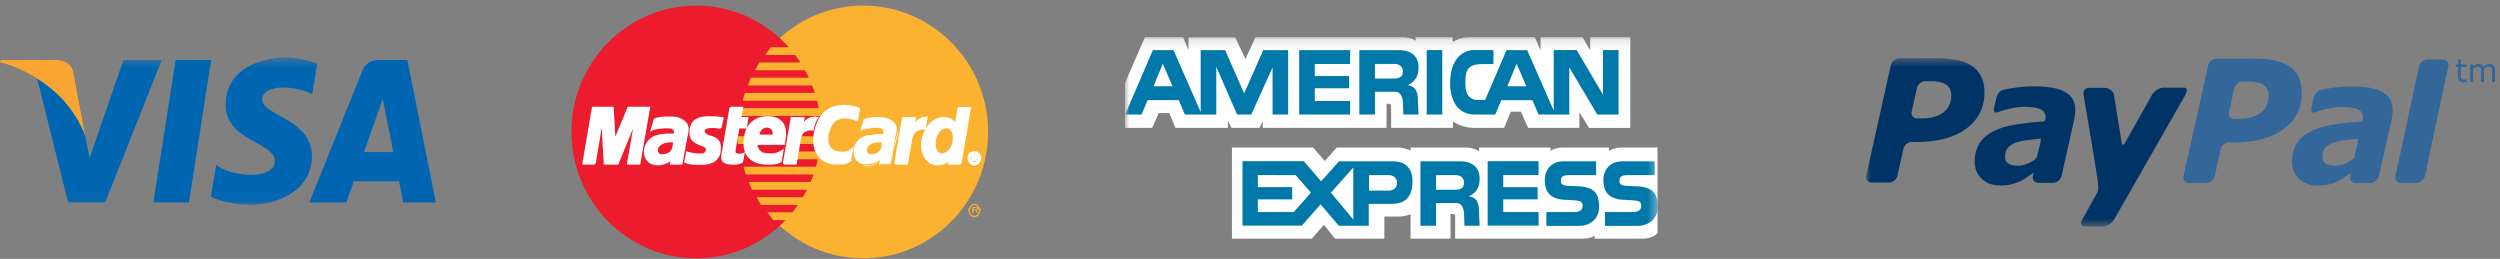 <svg viewBox="0 0 280 29" xmlns="http://www.w3.org/2000/svg" xmlns:xlink="http://www.w3.org/1999/xlink"><rect x="0" y="0" width="280" height="29" fill="#808080" stroke="none"/><title>payment icons</title><defs><path id="a" d="M0 .434h48.817v16.513H0z"/><path id="c" d="M0 .434h48.817v16.513H0"/><path id="e" d="M0 .52h70.442v18.856H0"/><path id="g" d="M0 .52h70.442v18.856H0"/><path id="i" d="M0 .16h59.66v22.568H0z"/><path id="k" d="M0 .16h59.66v22.568H0"/><path id="m" d="M0 .16h59.66v22.568H0z"/></defs><g fill="none" fill-rule="evenodd"><path fill="#0066B2" d="M19.669 6.719l-2.49 15.953h3.983l2.49-15.953z"/><g transform="translate(0 6)"><mask id="b" fill="#fff"><use xlink:href="#a"/></mask><path d="M13.828.719L10.03 11.69 9.58 9.33 8.24 2.156S8.078.719 6.35.719H.073L0 .989s1.92.416 4.167 1.824l3.46 13.86h4.15L18.115.718h-4.287z" fill="#0066B2" mask="url(#b)"/></g><path d="M40.776 17.03l2.093-5.972 1.178 5.971h-3.27zm4.383 5.642h3.658L45.627 6.72h-3.2c-1.48 0-1.84 1.188-1.84 1.188l-5.941 14.765h4.152l.83-2.37h5.064l.467 2.37z" fill="#0066B2"/><g transform="translate(0 6)"><mask id="d" fill="#fff"><use xlink:href="#c"/></mask><path d="M34.957 4.555l.569-3.426S33.77.433 31.944.433c-1.978 0-6.672.902-6.672 5.282 0 4.122 5.51 4.173 5.51 6.337 0 2.164-4.941 1.778-6.573.412l-.592 3.582s1.778.901 4.496.901c2.718 0 6.82-1.468 6.82-5.462 0-4.147-5.56-4.535-5.56-6.337 0-1.805 3.88-1.573 5.584-.593" fill="#0066B2" mask="url(#d)"/></g><path d="M9.58 15.33L8.24 8.154S8.08 6.718 6.351 6.718H.073L0 6.988s3.018.653 5.912 3.095C8.68 12.42 9.581 15.33 9.581 15.33" fill="#F9A533"/><g><path fill="#FBB231" d="M96.674.625l-.717.02-.71.053-.697.09-.688.124-.674.157-.664.192-.645.224-.637.252-.617.288-.598.31-.584.339-.565.368-.546.395-.529.42-.504.445-.485.468-.461.492-.439.515-.414.53-.386.553-.363.577-.334.588-.311.612-.278.624-.25.64-.216.659-.19.668-.155.682-.122.693-.09.706-.052.716-.019.726.019.73.053.721.09.707.121.701.156.683.189.672.216.66.25.645.278.63.31.61.335.593.363.577.386.554.414.534.439.516.46.492.486.473.504.443.53.421.545.396.565.367.584.344.598.31.617.287.637.253.645.224.664.191.674.157.688.125.696.09.711.053.717.018.72-.018.712-.053.698-.09.692-.125.673-.157.665-.19.65-.225.636-.253.62-.287.605-.31.583-.344.57-.367.547-.396.527-.42.51-.444.485-.473.465-.492.44-.516.414-.534.39-.554.364-.577.338-.593.306-.61.283-.63.25-.646.22-.659.19-.672.155-.683.123-.701.089-.707.052-.72.018-.731-.018-.726-.052-.716-.09-.706-.122-.693-.155-.682-.19-.668-.22-.66-.25-.639-.283-.624-.306-.612-.338-.588-.363-.577-.39-.554-.416-.53-.439-.514-.465-.492-.485-.468-.51-.444-.527-.42-.547-.396-.57-.368-.583-.34-.604-.309-.621-.288-.636-.252-.65-.224-.665-.192-.673-.157-.692-.124-.698-.09-.712-.053z"/><path fill="#EC1C2E" d="M77.991.625l-.72.02-.712.053-.698.09-.692.124-.674.157-.664.192-.65.224-.635.252-.622.288-.604.31-.583.339-.57.368-.548.395-.527.42-.509.445-.484.468-.467.492-.438.515-.414.53-.392.553-.362.577-.34.588-.305.612-.284.624-.25.64-.22.659-.189.668-.155.682-.123.693-.09.706-.05.716-.02.726.02.73.05.721.09.707.123.701.155.683.189.672.22.66.25.645.284.63.305.61.34.593.362.577.392.554.414.534.438.516.467.492.484.473.509.443.527.421.547.396.57.367.584.344.604.31.622.287.635.253.65.224.664.191.674.157.692.125.698.09.711.053.721.018.716-.018.71-.053.7-.09.687-.125.673-.157.663-.19.646-.225.637-.253.616-.287.599-.31.584-.344.564-.367.548-.396.527-.42.504-.444.486-.473.461-.492.439-.516.414-.534.385-.554.365-.577.333-.593.311-.61.278-.63.25-.646.216-.659.189-.672.156-.683.122-.701.09-.707.051-.72.019-.731-.019-.726-.051-.716-.09-.706-.122-.693-.156-.682-.189-.668-.216-.66-.25-.639-.278-.624-.31-.612-.334-.588-.365-.577-.385-.554-.414-.53-.439-.514-.461-.492-.486-.468-.504-.444-.527-.42-.548-.396-.564-.368-.584-.34-.599-.309-.616-.288-.637-.252-.646-.224-.663-.192-.673-.157-.688-.124-.698-.09-.711-.053z"/><path fill="#FBB231" d="M85.698 6.16h7.42v-.876h-6.78zM84.586 7.869h8.531v-.876h-8.083zM83.757 9.573h9.36v-.876h-9.03zM83.187 11.283h9.93v-.876h-9.695zM83.517 19.542h9.624v-.876h-9.86zM84.228 21.25h8.913v-.876h-9.266zM85.226 22.955h7.914v-.876h-8.389zM86.602 24.658h6.539v-.876h-7.203zM82.853 12.987h10.264v-.876H83zM89.108 17.837h3.915v-.876H89.25zM89.42 16.128h3.603v-.876H89.56zM82.593 15.252h1.019v.876h-.97z"/><path fill="#FFF" d="M80.694 14.32l-.065-.004-.066-.01-.062-.008-.06-.01-.058-.01-.06-.01-.06-.008-.068-.01-.065-.01-.075-.005-.085-.005-.09-.004h-.1l-.107.004-.123.01-.136.01-.094.014-.09.015-.08.028-.07.028-.067.034-.06.038-.048.048-.043.043-.028.052-.023.053-.01.057v.058l.014.062.02.061.036.063.048.062.094.09.114.072.131.062.142.052.15.049.155.052.156.058.15.061.142.081.132.1.118.12.098.148.076.181.048.215.018.258-.018.3-.033.225-.057.196-.076.181-.094.157-.108.14-.123.119-.132.105-.145.09-.152.072-.155.062-.16.047-.165.039-.16.03-.155.013-.156.01-.145.003h-.204l-.188-.003h-.165l-.155-.005-.142-.005-.126-.01-.113-.01-.109-.014-.1-.01-.088-.018-.09-.015-.08-.023-.08-.02-.075-.029-.076-.028-.08-.028.212-1.055.043.01.05.014.067.018.08.02.085.019.094.019.104.023.112.02.119.019.123.019.126.014.132.014.136.005.138.005h.135l.138-.005.136-.028.109-.039.084-.052.066-.067.048-.066.037-.078.024-.075.019-.072.01-.139-.043-.119-.08-.096-.118-.08-.142-.072-.165-.072-.183-.067-.184-.076-.188-.086-.179-.1-.165-.124-.15-.148-.119-.182-.085-.215-.042-.257.004-.305.024-.187.034-.177.047-.162.056-.152.075-.143.085-.125.099-.12.118-.104.138-.09.15-.077.169-.072.188-.052.213-.043.23-.034.254-.019.279-.005h.174l.16.005.146.005.132.005.118.01.108.009.094.01.084.01.081.008.066.015.06.01.058.009.047.009.042.005.042.01.038.005z"/><path stroke="#FFF" stroke-width=".216" d="M80.694 14.32l-.065-.004-.066-.01-.062-.008-.06-.01-.058-.01-.06-.01-.06-.008-.068-.01-.065-.01-.075-.005-.085-.005-.09-.004h-.1l-.107.004-.123.01-.136.01-.094.014-.09.015-.08.028-.07.028-.067.034-.06.038-.048.048-.043.043-.028.052-.023.053-.01.057v.058l.014.062.02.061.036.063.048.062.094.09.114.072.131.062.142.052.15.049.155.052.156.058.15.061.142.081.132.1.118.12.098.148.076.181.048.215.018.258-.018.3-.033.225-.057.196-.076.181-.094.157-.108.14-.123.119-.132.105-.145.09-.152.072-.155.062-.16.047-.165.039-.16.03-.155.013-.156.01-.145.003h-.204l-.188-.003h-.165l-.155-.005-.142-.005-.126-.01-.113-.01-.109-.014-.1-.01-.088-.018-.09-.015-.08-.023-.08-.02-.075-.029-.076-.028-.08-.028.212-1.055.043.01.05.014.067.018.08.02.085.019.094.019.104.023.112.02.119.019.123.019.126.014.132.014.136.005.138.005h.135l.138-.005.136-.028.109-.039.084-.052.066-.067.048-.066.037-.078.024-.075.019-.072.01-.139-.043-.119-.08-.096-.118-.08-.142-.072-.165-.072-.183-.067-.184-.076-.188-.086-.179-.1-.165-.124-.15-.148-.119-.182-.085-.215-.042-.257.004-.305.024-.187.034-.177.047-.162.056-.152.075-.143.085-.125.099-.12.118-.104.138-.09.15-.077.169-.072.188-.052.213-.043.23-.034.254-.019.279-.005h.174l.16.005.146.005.132.005.118.01.108.009.094.01.084.01.081.008.066.015.06.01.058.009.047.009.042.005.042.01.038.005-.24 1.078"/><path fill="#FFF" d="M81.811 12.064h1.306l-.194 1.155h.787l-.17 1.079-.83-.024-.45 2.663-.006.096.023.081.048.062.062.052.084.034.094.028.103.02.114.01.103-.005.094-.01.086-.015.075-.018.061-.02.043-.014.028-.01.009-.004-.164.888-.033.024-.033.018-.034.02-.032.018-.034.015-.038.014-.042.015-.042.014-.047.014-.048.01-.056.01-.056.01-.061.009-.071.01-.076.009-.08.01h-.358l-.189-.015-.164-.02-.15-.027-.128-.034-.109-.044-.089-.046-.08-.058-.061-.062-.047-.067-.034-.081-.023-.082-.014-.09-.004-.1V17.5l.013-.109.015-.12z"/><path stroke="#FFF" stroke-width=".216" d="M81.811 12.064h1.306l-.194 1.155h.787l-.17 1.079-.83-.024-.45 2.663-.006.096.023.081.048.062.062.052.084.034.094.028.103.02.114.01.103-.005.094-.01.086-.015.075-.018.061-.02.043-.014.028-.01.009-.004-.164.888-.033.024-.033.018-.034.02-.032.018-.034.015-.038.014-.042.015-.042.014-.047.014-.048.01-.056.01-.056.01-.061.009-.071.01-.076.009-.08.01h-.358l-.189-.015-.164-.02-.15-.027-.128-.034-.109-.044-.089-.046-.08-.058-.061-.062-.047-.067-.034-.081-.023-.082-.014-.09-.004-.1V17.5l.013-.109.015-.12.9-5.207"/><path stroke="#FFF" stroke-width=".216" d="M84.751 16.097l-.014.08-.004.087.008.09.02.092.032.09.039.087.05.09.057.081.066.082.07.072.077.07.084.058.085.053.094.042.094.034.095.02.122.017.118.015.122.014.123.01.122.005h.128l.122-.005.127-.01.127-.019.128-.024.132-.028.126-.043.133-.052.136-.058.132-.076.136-.081-.188 1.174-.076.038-.075.039-.075.028-.07.03-.071.023-.076.024-.075.018-.08.015-.085.014-.094.01-.098.01-.11.008-.122.006h-.127l-.146.004h-.156l-.23-.004-.235-.024-.237-.034-.235-.058-.23-.07-.222-.092-.213-.119-.197-.139-.184-.161-.16-.196-.136-.22-.114-.253-.08-.281-.05-.32-.016-.354.025-.391.018-.153.028-.177.038-.185.051-.201.072-.205.084-.206.108-.21.132-.2.15-.191.184-.181.208-.163.235-.142.273-.12.307-.086.338-.057.383-.02.183.005.194.02.193.032.193.048.189.073.183.085.17.114.155.134.141.163.118.19.094.22.066.254.038.285.005.324-.033.364-.071.4-.024.292H84.37l.216-.94h2.064l.009-.12-.006-.114-.009-.106-.018-.094-.033-.091-.033-.082-.048-.072-.046-.066-.056-.057-.062-.048-.07-.043-.071-.038-.076-.028-.075-.02-.08-.014-.085-.01-.09.005-.084.014-.08.02-.08.028-.08.038-.07.043-.072.053-.06.057-.063.066-.056.072-.052.077-.042.081-.043.086-.033.096-.028.095-.019.1-.188.988"/><path fill="#FFF" d="M95.986 13.505l-.061-.033-.061-.03-.067-.032-.07-.034-.072-.029-.078-.028-.081-.029-.084-.028-.09-.024-.09-.019-.099-.02-.098-.014-.109-.01-.108-.009h-.349l-.122.01-.128.014-.131.024-.132.038-.131.053-.133.067-.132.085-.127.105-.123.124-.118.153-.112.177-.104.21-.099.238-.09.269-.074.305-.03.17-.018.168-.01.167.006.163.013.162.033.153.043.143.051.143.071.13.084.123.1.11.113.1.127.086.146.072.16.062.18.043.06.013.072.015.085.01.094.01.103.01h.226l.118-.01.122-.015.123-.024.118-.033.117-.038.118-.053.108-.062.1-.076.093-.086-.21 1.275-.03.023-.027.03-.039.033-.041.027-.052.039-.067.033-.075.034-.085.028-.108.034-.123.024-.14.02-.166.018-.183.01-.213.005-.24-.005-.264-.015-.217-.024-.216-.047-.216-.071-.217-.097-.208-.114-.198-.144-.188-.166-.174-.19-.156-.216-.131-.238-.113-.267-.085-.292-.056-.32-.02-.339.01-.372.05-.397.04-.195.04-.19.049-.187.047-.177.05-.167.062-.167.062-.158.066-.147.071-.148.07-.14.08-.132.085-.124.085-.12.094-.114.094-.105.1-.1.107-.096.109-.091.113-.081.118-.077.127-.072.127-.06.132-.058.137-.053.146-.048.145-.038.151-.034.161-.027.16-.025.17-.019.169-.01.18-.005.15.006.146.01.141.014.141.019.133.018.127.03.122.023.113.029.109.028.094.029.09.029.074.028.067.024.056.02.042.018.029.01z"/><path stroke="#FFF" stroke-width=".216" d="M95.986 13.505l-.061-.033-.061-.03-.067-.032-.07-.034-.072-.029-.078-.028-.081-.029-.084-.028-.09-.024-.09-.019-.099-.02-.098-.014-.109-.01-.108-.009h-.349l-.122.01-.128.014-.131.024-.132.038-.131.053-.133.067-.132.085-.127.105-.123.124-.118.153-.112.177-.104.21-.099.238-.09.269-.074.305-.03.17-.018.168-.01.167.006.163.013.162.033.153.043.143.051.143.071.13.084.123.1.11.113.1.127.086.146.072.16.062.18.043.06.013.072.015.085.01.094.01.103.01h.226l.118-.01.122-.015.123-.024.118-.033.117-.038.118-.053.108-.062.1-.076.093-.086-.21 1.275-.03.023-.027.03-.039.033-.041.027-.052.039-.067.033-.075.034-.085.028-.108.034-.123.024-.14.02-.166.018-.183.01-.213.005-.24-.005-.264-.015-.217-.024-.216-.047-.216-.071-.217-.097-.208-.114-.198-.144-.188-.166-.174-.19-.156-.216-.131-.238-.113-.267-.085-.292-.056-.32-.02-.339.01-.372.05-.397.04-.195.04-.19.049-.187.047-.177.05-.167.062-.167.062-.158.066-.147.071-.148.07-.14.08-.132.085-.124.085-.12.094-.114.094-.105.1-.1.107-.096.109-.091.113-.081.118-.077.127-.072.127-.06.132-.058.137-.053.146-.048.145-.038.151-.034.161-.027.16-.025.17-.019.169-.01.18-.005.15.006.146.01.141.014.141.019.133.018.127.03.122.023.113.029.109.028.094.029.09.029.074.028.067.024.056.02.042.018.029.01-.236 1.322"/><path fill="#FFF" d="M107.584 18.331h-1.305l.095-.53v-.047l-.076.095-.08.086-.08.076-.085.068-.085.062-.085.051-.084.043-.09.044-.089.033-.09.024-.09.024-.094.013-.093.015-.09.01-.094.005h-.094l-.245-.02-.226-.052-.208-.081-.188-.11-.17-.138-.151-.162-.132-.177-.113-.2-.093-.216-.076-.223-.052-.234-.038-.244-.014-.244.005-.247.023-.244.042-.243.071-.283.085-.267.1-.243.117-.23.122-.214.142-.191.145-.171.156-.158.165-.14.174-.118.18-.105.179-.081.188-.068.188-.042.188-.029.193-.01.138.005.131.015.123.024.113.034.108.038.095.042.094.053.085.053.075.056.07.063.061.062.057.062.047.062.043.062.038.057.028.058.33-1.876h1.28z"/><path stroke="#FFF" stroke-width=".216" d="M107.584 18.331h-1.305l.095-.53v-.047l-.076.095-.08.086-.08.076-.085.068-.085.062-.085.051-.084.043-.09.044-.089.033-.09.024-.09.024-.094.013-.093.015-.09.01-.094.005h-.094l-.245-.02-.226-.052-.208-.081-.188-.11-.17-.138-.151-.162-.132-.177-.113-.2-.093-.216-.076-.223-.052-.234-.038-.244-.014-.244.005-.247.023-.244.042-.243.071-.283.085-.267.1-.243.117-.23.122-.214.142-.191.145-.171.156-.158.165-.14.174-.118.18-.105.179-.081.188-.068.188-.042.188-.029.193-.01.138.005.131.015.123.024.113.034.108.038.095.042.094.053.085.053.075.056.07.063.061.062.057.062.047.062.043.062.038.057.028.058.33-1.876h1.28l-1.064 6.243"/><path fill="#FBB231" d="M105.45 17.176l.131-.01.123-.028.114-.034.108-.052.1-.057.093-.072.09-.08.08-.088.07-.095.066-.105.061-.11.052-.113.047-.12.038-.124.033-.13.024-.128.023-.134.014-.138v-.13l-.004-.133-.015-.124-.018-.12-.033-.114-.038-.11-.047-.095-.057-.09-.06-.078-.072-.066-.08-.057-.084-.039-.09-.023-.098-.01-.129.01-.117.019-.109.038-.108.047-.094.063-.094.076-.08.081-.08.091-.071.104-.066.111-.062.114-.051.124-.047.129-.037.13-.038.137-.028.139-.025.21.01.23.033.233.062.224.094.197.122.157.155.105z"/><path fill="#FFF" d="M76.522 17.271l-.19 1.06h-1.187l.034-.196.024-.176.017-.134.02-.071-.066.076-.075.077-.09.071-.099.067-.113.067-.118.057-.123.057-.127.048-.137.043-.135.034-.137.028-.141.02-.137.009-.136.004-.133-.014-.127-.019-.165-.043-.15-.048-.132-.062-.118-.072-.103-.075-.094-.087-.076-.091-.067-.094-.055-.101-.048-.106-.037-.104-.029-.105-.019-.11-.014-.11-.01-.105v-.105l.014-.186.029-.176.048-.168.06-.162.076-.153.085-.138.098-.134.114-.12.118-.11.131-.1.138-.09.14-.077.15-.065.157-.054.16-.043.165-.029h.009l.023-.005.034-.004.05-.004.058-.01.066-.005.07-.01.08-.009.08-.01.081-.009.085-.005.075-.01.075-.004.07-.006.067-.003h.161l.113.003.103.006h.103l.085.004.066.005.047.005h.014l.01-.034.028-.085.023-.1.01-.091-.02-.105-.041-.096-.057-.085-.076-.073-.089-.06-.099-.044-.113-.029-.122-.01-.132-.004-.142-.005h-.146l-.15.005-.156.01-.15.013-.151.015-.146.02-.142.018-.137.024-.122.023-.112.024-.104.03-.086.028-.065.033-.052.029.335-1.15.103-.043.103-.039.114-.032.113-.025.114-.024.122-.019.122-.019.127-.01.132-.009.137-.005.14-.005H75.104l.165.005.165.005.132.01.142.023.145.034.151.043.146.058.141.067.142.08.133.09.116.106.105.115.094.128.07.144.047.153.028.162v.181l-.028.19z"/><path stroke="#FFF" stroke-width=".216" d="M76.522 17.271l-.19 1.06h-1.187l.034-.196.024-.176.017-.134.02-.071-.066.076-.075.077-.09.071-.099.067-.113.067-.118.057-.123.057-.127.048-.137.043-.135.034-.137.028-.141.02-.137.009-.136.004-.133-.014-.127-.019-.165-.043-.15-.048-.132-.062-.118-.072-.103-.075-.094-.087-.076-.091-.067-.094-.055-.101-.048-.106-.037-.104-.029-.105-.019-.11-.014-.11-.01-.105v-.105l.014-.186.029-.176.048-.168.06-.162.076-.153.085-.138.098-.134.114-.12.118-.11.131-.1.138-.09.14-.077.15-.065.157-.054.16-.043.165-.029h.009l.023-.005.034-.004.05-.004.058-.01.066-.005.07-.01.08-.009.08-.01.081-.009.085-.005.075-.01.075-.004.07-.006.067-.003h.161l.113.003.103.006h.103l.085.004.066.005.047.005h.014l.01-.034.028-.085.023-.1.01-.091-.02-.105-.041-.096-.057-.085-.076-.073-.089-.06-.099-.044-.113-.029-.122-.01-.132-.004-.142-.005h-.146l-.15.005-.156.01-.15.013-.151.015-.146.02-.142.018-.137.024-.122.023-.112.024-.104.03-.086.028-.065.033-.052.029.335-1.15.103-.043.103-.039.114-.032.113-.025.114-.024.122-.019.122-.019.127-.01.132-.009.137-.005.14-.005H75.104l.165.005.165.005.132.01.142.023.145.034.151.043.146.058.141.067.142.08.133.09.116.106.105.115.094.128.07.144.047.153.028.162v.181l-.028.19-.475 2.521"/><path fill="#EC1C2E" d="M75.386 16.025l-.005-.024-.019-.023-.028-.015-.047-.009-.052-.01-.06-.005H75.032l-.075.006-.08.01-.076.008-.076.01-.07.01-.066.014-.057.014-.052.014-.032.01-.038.015-.052.019-.052.023-.061.029-.061.034-.066.033-.062.038-.065.048-.062.047-.057.058-.05.058-.049.06-.032.068-.028.076-.015.077-.004.162.023.129.048.095.06.072.071.048.08.028.077.015.075.004.14-.004.128-.015.123-.02.108-.028.093-.033.09-.043.08-.042.071-.053.062-.048.055-.057.048-.052.037-.058.033-.058.03-.056.022-.053.014-.053.038-.138.033-.158.028-.152z"/><path fill="#FFF" d="M66.61 18.331h-1.281l1.07-6.267h2.227l.212 3.718 1.54-3.718h2.328l-1.094 6.267h-1.28l.81-4.683h-.051l-1.919 4.683h-1.445l-.01-.196-.033-.52-.042-.74-.048-.85-.047-.853-.042-.75-.033-.544-.01-.23h-.07z"/><path stroke="#FFF" stroke-width=".216" d="M66.61 18.331h-1.281l1.07-6.267h2.227l.212 3.718 1.54-3.718h2.328l-1.094 6.267h-1.28l.81-4.683h-.051l-1.919 4.683h-1.445l-.01-.196-.033-.52-.042-.74-.048-.85-.047-.853-.042-.75-.033-.544-.01-.23h-.07l-.783 4.683"/><path fill="#FFF" d="M99.902 17.271l-.194 1.06h-1.183l.01-.196.005-.171v-.13l.008-.056-.06.071-.071.072-.085.067-.094.067-.098.062-.114.057-.118.057-.118.048-.127.038-.132.038-.131.024-.132.02-.137.009-.132.004-.127-.014-.128-.019-.17-.043-.15-.048-.132-.062-.123-.072-.103-.075-.09-.087-.075-.091-.065-.094-.057-.101-.043-.106-.037-.104-.023-.105-.02-.11-.013-.11-.01-.105v-.105l.01-.186.028-.176.042-.168.061-.162.07-.153.09-.138.099-.134.109-.12.122-.11.127-.1.137-.09.146-.077.146-.065.155-.054.156-.043.16-.029h.01l.022-.005.034-.004.047-.004.061-.01.066-.005.07-.01.076-.009.08-.01.086-.009.08-.005.08-.01.075-.004.065-.006.066-.003h.165l.114.003.108.006h.104l.09.004.075.005.041.005h.02l.01-.034.014-.085.013-.1.01-.091-.019-.105-.037-.096-.062-.085-.07-.073-.085-.06-.099-.044-.104-.029-.113-.01-.132-.004-.141-.005h-.147l-.15.005-.155.01-.151.013-.151.015-.146.02-.142.018-.136.024-.122.023-.113.024-.105.03-.083.028-.067.033-.052.029.33-1.15.103-.043.11-.039.107-.032.113-.025.118-.024.118-.019.122-.019.128-.01.131-.009.137-.005.136-.005H98.488l.16.005.16.005.132.01.141.023.146.034.151.043.146.058.146.067.141.08.132.09.118.106.108.115.094.128.071.144.052.153.033.162v.181l-.023.19z"/><path d="M99.68 18.327l.039-.03v.067l.038-.028.267-1.06-.078-.01-.266 1.061zm.039.037l.032-.005.006-.023-.038.028z" fill="#FFF"/><path d="M98.526 18.297l.028.047h-.057l.029.046h1.182v-.093h-1.182zm-.033.093h.033l-.029-.046-.004.046z" fill="#FFF"/><path d="M98.54 17.762l.06.048-.058-.051-.001.003zm0 0l-.003-.003.004.003zm-.024.102l-.008.179v.236l-.01.27h.078l.012-.27.013-.236-.006-.18v-.053l-.054-.048-.025.102z" fill="#FFF"/><path fill="#FFF" d="M96.74 18.592l.132.024.127.018.131-.005.138-.013.136-.024.132-.031.132-.048.131-.05.119-.061.122-.073.114-.073.098-.086.1-.087.083-.085.076-.098.062-.093-.048-.049-.061.092-.066.087-.085.085-.09.086-.098.073-.113.075-.113.073-.118.06-.123.05-.131.05-.133.03-.126.024-.138.013-.13.005-.128-.018-.122-.024zM95.6 16.96l.004.106.01.105.015.115.018.11.024.104.038.11.042.11.061.1.065.1.077.091.094.09.108.077.122.077.138.062.154.048.17.043.01-.057-.17-.044-.146-.047-.128-.062-.123-.067-.098-.076-.085-.082-.075-.09-.066-.091-.052-.1-.042-.1-.038-.1-.023-.106-.019-.11-.014-.105-.01-.105.005-.105z"/><path fill="#FFF" d="M97.29 15.128l-.164.028-.16.044-.155.052-.151.067-.147.076-.14.096-.128.1-.122.115-.113.119-.1.134-.094.143-.07.158-.06.162-.043.171-.029.181-.014.187h.066l.005-.187.028-.17.042-.163.062-.162.07-.149.084-.133.1-.134.103-.119.122-.105.128-.1.131-.086.148-.077.14-.066.156-.052.15-.044.156-.029z"/><path fill="#FFF" d="M98.21 15.028l-.066.014-.066.007-.076.006-.08.012-.08.008-.084.013-.082.013-.073.013-.072.014-.066.006-.061.013-.047.007-.038.006-.018.006h-.01v.08h.01l.028-.007.028-.006.047-.006.061-.014.066-.007.072-.013.073-.013.082-.014.085-.012.08-.007.08-.013.075-.006.066-.008h.118v-.092z"/><path d="M98.261 15.028v.092H98.543l.135.014h.242l.093.007.053.006h.024l.035-.033-.07-.013.035-.034h-.024l-.053-.006-.093-.006-.112-.013h-.264l-.141-.014h-.142zm.829.12l.03.006.005-.04-.035.033z" fill="#FFF"/><path fill="#FFF" d="M99.04 14.775h-.084l-.006.124-.02.132-.02.12-.012.045.078.014.013-.047.018-.12.02-.144.019-.124z"/><path fill="#FFF" d="M98.384 14.246V14.332l.15.006.136.04.13.06.11.078.091.093.078.112.053.119.026.138h.078l-.027-.15-.051-.147-.092-.125-.103-.106-.124-.09-.144-.062-.149-.038-.162-.019zM97.964 14.23l-.15.015-.155.012-.151.02-.15.02-.147.026-.146.026-.137.034-.122.033-.113.033-.105.038-.088.04-.071.046-.056.047.047.039-.057-.012.047.039.047-.034.061-.046.081-.04.103-.038.114-.032.121-.034.137-.033.137-.026.146-.027.15-.021.152-.018.154-.014h.438l.133.007v-.08l-.132-.005-.14-.014zM96.844 13.357l-.026.024-.455 1.15.078.01.455-1.15-.026.024-.026-.058zm-.02.005l-.006.02.026-.025-.02.005z"/><path fill="#FFF" d="M98.337 13.123h-.292l-.137.014-.137.006-.131.015-.128.01-.127.027-.117.027-.118.033-.114.034-.112.045-.108.053-.104.06.019.08.103-.06.108-.053.104-.047.114-.033.118-.033.116-.026.118-.027.128-.012.13-.014.138-.006H98.487l.16.006h.16v-.079l-.16-.013-.16-.007zM100.424 14.756l.023-.196v-.181l-.032-.168-.053-.157-.075-.148-.095-.133-.113-.12-.117-.105-.136-.09-.142-.086-.15-.068-.147-.057-.155-.043-.147-.033-.145-.023-.132-.01v.057l.132.01.137.023.145.034.146.042.147.058.14.067.142.076.127.09.118.106.104.11.094.123.065.14.052.147.034.158v.181l-.024.186zM99.872 17.267l.079.008.682-2.519-.078-.01z"/><path fill="#FBB231" d="M98.76 16.025l-.009-.028-.018-.024-.033-.014-.047-.014-.052-.006-.062-.005h-.07l-.07.005-.077.01-.075.01-.075.01-.072.01-.069.014-.062.008-.061.015-.047.01-.033.004-.038.015-.047.014-.052.02-.061.027-.056.03-.066.033-.061.042-.062.044-.062.052-.05.052-.053.062-.043.067-.032.072-.028.077-.014.08-.005.163.022.129.04.095.055.072.071.048.08.028.08.015.08.004.142-.004.131-.015.123-.024.11-.033.102-.038.09-.043.084-.049.076-.056.066-.053.056-.062.052-.057.043-.063.032-.056.025-.058.018-.057.014-.053.02-.133.023-.138.018-.134z"/><path fill="#FFF" d="M108.464 17.909l.011-.15.036-.176.067-.155.08-.136.1-.11.113-.078.122-.052.132-.02.132.02.122.052.113.078.1.11.08.136.065.155.037.175.01.15h-.141l-.005-.117-.029-.143-.046-.129-.062-.111-.075-.09-.09-.065-.103-.045-.108-.014-.108.014-.104.045-.09.065-.076.09-.06.111-.047.13-.029.142-.01.118z"/><path fill="#FFF" d="M108.889 17.391v.396h.163v-.257h.266l.032.005.033.008.02.012.019.013.012.027.007.033v.047l-.012.032-.013.02-.027.02-.032.013-.039.013-.047.006-.025.008h.274l.012-.014.02-.04.013-.046.006-.059-.006-.046-.013-.047-.026-.039-.033-.04-.045-.026-.052-.02-.072-.013-.078-.006z"/><path fill="#FFF" d="M108.464 17.678l-.003.035.014.173.036.16.067.144.08.12.1.1.113.079.122.047.132.018.132-.018.122-.047.113-.079.1-.1.08-.12.065-.144.037-.16.014-.173-.004-.035h-.141l.005.035-.01.143-.029.132-.046.113-.062.1-.075.084-.09.065-.103.043-.108.012-.108-.012-.104-.043-.09-.065-.076-.084-.06-.1-.047-.113-.029-.132-.01-.143v-.035z"/><path fill="#FFF" d="M109.246 17.678l-.032.005h-.162v-.005h-.164v.401h.164v-.329h.162l.194.33h.132l-.196-.33h.045l.046-.014.039-.014.032-.025.014-.019z"/><path d="M109.124 18.26l.109-.01.104-.034.09-.051.074-.068.061-.08.048-.091.029-.105.008-.115-.008-.114-.03-.106-.047-.095-.061-.082-.075-.066-.09-.048-.103-.033-.109-.01-.108.01-.103.033-.09.048-.076.066-.06.082-.047.095-.029.106-.01.114.01.115.029.105.046.09.06.08.077.069.09.051.103.034.108.01m0-.578l.042-.01.034-.004.028-.01.023-.01.02-.014.009-.015.01-.022v-.034l-.006-.024-.009-.02-.014-.008-.014-.01-.024-.005-.023-.004h-.193v.19h.117m-.117.287h-.118v-.578h.259l.057.004.051.01.038.014.033.02.024.028.018.03.01.032.005.034-.005.043-.01.033-.014.029-.018.024-.024.019-.029.009-.033.01h-.032l.141.239h-.095l-.14-.239h-.118v.239m-.546-.263l.014-.139.036-.129.067-.114.08-.1.099-.08.113-.059.123-.039.131-.013.132.013.123.04.113.057.1.08.08.1.065.115.038.13.013.138-.013.138-.038.129-.065.115-.08.095-.1.081-.113.063-.123.038-.132.014-.131-.014-.123-.038-.113-.063-.1-.08-.08-.096-.066-.115-.036-.129-.014-.138" stroke="#FFF" stroke-width=".216"/><path fill="#FFF" d="M100.255 18.331h1.328l.476-2.716.018-.104.029-.106.028-.105.038-.105.047-.105.056-.1.061-.096.076-.09.085-.081.094-.077.108-.072.123-.057.136-.047.15-.039.165-.029.184-.01H103.575l.212-1.226-.132.01-.127.015-.118.023-.113.033-.104.038-.098.049-.095.052-.09.057-.083.068-.081.066-.075.076-.075.077-.072.08-.07.091-.07.086-.066.096.141-.864h-1.324z"/><path stroke="#FFF" stroke-width=".216" d="M100.255 18.331h1.328l.476-2.716.018-.104.029-.106.028-.105.038-.105.047-.105.056-.1.061-.096.076-.09.085-.081.094-.077.108-.072.123-.057.136-.047.15-.039.165-.029.184-.01H103.575l.212-1.226-.132.01-.127.015-.118.023-.113.033-.104.038-.098.049-.095.052-.09.057-.083.068-.081.066-.075.076-.075.077-.072.08-.07.091-.07.086-.066.096.141-.864h-1.324l-.88 5.112"/><path fill="#FFF" d="M87.78 18.331h1.352l.452-2.716.02-.104.023-.101.023-.1.033-.096.038-.095.047-.091.056-.086.066-.081.075-.072.085-.071.105-.058.112-.052.132-.044.147-.037.16-.025.183-.013h.015l.018.005.024.004h.023l.023.004.02.005.013.006h.005l.005-.02.015-.057.018-.086.024-.105.033-.124.033-.134.042-.134.042-.133.038-.091.048-.091.047-.09.046-.081.042-.071.033-.058.024-.034.01-.013h-.004l-.02-.006-.023-.004-.033-.005h-.033l-.038-.005-.033-.005h-.033l-.146.01-.132.015-.123.023-.112.029-.109.038-.099.048-.09.047-.084.057-.08.063-.075.071-.071.072-.07.08-.072.082-.065.091-.07.095-.072.096.17-.864H88.66z"/><path stroke="#FFF" stroke-width=".216" d="M87.78 18.331h1.352l.452-2.716.02-.104.023-.101.023-.1.033-.096.038-.095.047-.091.056-.086.066-.081.075-.072.085-.071.105-.058.112-.052.132-.044.147-.037.16-.025.183-.013h.015l.018.005.024.004h.023l.023.004.02.005.013.006h.005l.005-.02.015-.057.018-.086.024-.105.033-.124.033-.134.042-.134.042-.133.038-.091.048-.091.047-.09.046-.081.042-.071.033-.058.024-.034.01-.013h-.004l-.02-.006-.023-.004-.033-.005h-.033l-.038-.005-.033-.005h-.033l-.146.01-.132.015-.123.023-.112.029-.109.038-.099.048-.09.047-.084.057-.08.063-.075.071-.071.072-.07.08-.072.082-.065.091-.07.095-.072.096.17-.864H88.66l-.88 5.112"/><path fill="#FBB231" d="M108.993 22.843l-.122.045-.114.08-.1.106-.08.132-.066.151-.036.171v.027h.136l.028-.138.047-.125.061-.113.076-.092.09-.073.104-.046.108-.013.108.013.104.046.09.073.074.092.061.113.048.125.028.138h.136v-.027l-.036-.17-.066-.152-.08-.132-.1-.106-.113-.08-.122-.045-.132-.02z"/><path fill="#FBB231" d="M109.246 23.187h-.358v.23h.164v-.132h.267l.032.006.032.007.02.013.019.012.013.027.006.033v.034h.13l-.006-.06-.013-.046-.026-.04-.032-.034-.046-.026-.051-.012-.072-.012zM108.48 23.353l-.019.145h.193l.014-.14v-.005z"/><path fill="#FBB231" d="M109.44 23.353v.014l-.011.031-.014.021-.025.02-.033.012-.038.015-.048.006-.058.012h-.16v-.13h-.164v.144h.618l.026-.026.02-.034.012-.04.006-.045zM109.639 23.353v.006l.012.14h.194l-.019-.146z"/><path fill="#FBB231" d="M108.46 23.458v.018l.016.177.035.164.067.146.08.128.1.103.113.073.122.05.131.017.133-.018.122-.05.113-.072.1-.103.08-.128.065-.146.037-.164.014-.177v-.018h-.14v.018l-.01.147-.029.133-.047.115-.06.103-.076.087-.09.066-.103.043-.109.012-.107-.012-.104-.043-.09-.066-.076-.087-.06-.103-.047-.115-.029-.133-.01-.147v-.018z"/><path fill="#FBB231" d="M108.889 23.458v.383h.163v-.33h.162l.194.33h.131l-.195-.33h.045l.045-.013.04-.013.033-.027z"/><path d="M86.65 15.18h-1.722l.002-.004h-.003l.012-.067.02-.1.027-.095.033-.096.043-.086.043-.081.05-.077.058-.072.061-.066.06-.057.072-.053.07-.043.08-.038.08-.028.08-.02.085-.014.09-.005.085.01.08.014.075.02.075.028.071.038.07.043.063.048.056.057.047.066.048.072.032.082.033.091.018.094.01.106.005.114-.01.12zm1.277-.44l-.038-.284-.067-.254-.093-.22-.119-.19-.14-.163-.156-.134-.17-.114-.184-.085-.188-.073-.193-.048-.193-.033-.193-.019-.184-.005-.382.02-.339.057-.307.085-.272.12-.236.143-.208.163-.184.18-.15.192-.132.2-.108.21-.084.206-.071.205-.052.2-.038.186-.027.177-.02.153-.023.391.014.353.052.32.079.282.114.253.137.22.16.196.183.161.198.14.213.118.22.092.23.07.237.058.236.034.235.024.23.004h.156l.147-.004h.126l.123-.006.108-.009.099-.009.094-.01.085-.014.08-.015.075-.019.076-.023.07-.024.071-.03.076-.027.074-.039.077-.038.188-1.174-.137.081-.132.076-.136.058-.132.052-.127.043-.132.028-.128.024-.127.02-.127.01-.122.004h-.128l-.122-.005-.122-.01-.123-.014-.118-.015-.122-.019-.095-.018-.094-.034-.094-.042-.085-.053-.084-.058-.076-.07-.07-.072-.067-.082-.056-.08-.051-.091-.039-.087-.033-.09-.018-.092-.01-.09.004-.08.012-.063h3.056l.023-.291.071-.401.033-.364-.004-.324z" fill="#FFF"/></g><g><path d="M263.402 17.923a5.16 5.16 0 0 1-.769.41c-.362.15-.704.23-1.02.23-.488 0-.861-.073-1.115-.224-.253-.145-.385-.396-.38-.754 0-.414.093-.736.282-.988.194-.242.481-.438.836-.583a6.911 6.911 0 0 1 1.29-.299c.447-.058 1.33-.163 1.442-.164.114 0 .189-.065.138.245a82.073 82.073 0 0 1-.395 1.707c-.033.148-.223.363-.31.42m3.465-7.597c-.744-.428-1.906-.645-3.498-.645-.786 0-1.576.065-2.37.192-.583.091-.642.107-1.004.187-.744.169-.86.938-.86.938l-.238 1.017c-.136.65.223.622.38.573.326-.102.503-.203 1.166-.358.634-.148 1.302-.26 1.837-.255.784 0 1.379.089 1.775.26.396.179.593.482.593.917.002.103.004.2-.032.287-.033.079-.096.157-.284.182a30.053 30.053 0 0 0-2.887.32c-.952.139-1.786.376-2.484.706-.743.34-1.3.796-1.684 1.374-.373.58-.56 1.284-.562 2.112 0 .783.272 1.422.799 1.918.534.489 1.227.731 2.065.731.524-.004.935-.044 1.228-.12.29-.076.608-.182.943-.332.25-.109.521-.265.806-.462.286-.196.484-.337.738-.51l.01.017-.073.327c0 .003-.003.005-.003.007l.001.006c-.082.393.148.718.523.759l.005.006h.032l.003.002c.25 0 1.105 0 1.506-.002h.278c.019 0 .022-.006.029-.012a1.03 1.03 0 0 0 .838-.76l1.43-6.374c.032-.15.058-.323.073-.523.018-.202.04-.366.034-.487.003-.902-.372-1.57-1.113-1.998" fill="#369"/><g transform="translate(209 6)"><mask id="f" fill="#fff"><use xlink:href="#e"/></mask><path d="M33.271 3.821c-.417 0-.968.351-1.229.774 0 0-2.805 4.971-3.08 5.466-.15.269-.301.1-.328 0l-.867-5.433c-.096-.426-.53-.793-1.07-.791l-1.747.003c-.424 0-.687.348-.592.77 0 0 1.337 7.832 1.597 9.672.13 1.019-.013 1.2-.013 1.2l-1.734 3.124c-.253.421-.115.77.306.77l2.026-.002c.42 0 .975-.345 1.227-.769l7.796-13.63s.747-1.163.059-1.154c-.47.008-2.35 0-2.35 0" fill="#036" mask="url(#f)"/></g><g transform="translate(209 6)"><mask id="h" fill="#fff"><use xlink:href="#g"/></mask><path d="M12.883 2.547A2.982 2.982 0 0 0 11.81 1.36c-.483-.31-1.045-.52-1.7-.65C9.451.59 8.682.53 7.8.52L3.713.525c-.426.005-.84.348-.94.77L.02 13.673c-.095.423.17.773.594.773h1.959c.42 0 .842-.341.936-.773l.675-3.004c.09-.42.509-.769.932-.769h.56c2.394-.002 4.251-.507 5.586-1.52 1.332-1.011 1.998-2.35 1.995-4.01.003-.728-.119-1.335-.373-1.823M8.656 6.592c-.591.446-1.408.67-2.47.67h-.48c-.423 0-.691-.347-.595-.773l.588-2.624c.09-.422.51-.773.935-.77l.64-.003c.748 0 1.317.132 1.702.395.377.256.57.66.561 1.204.012.82-.29 1.453-.88 1.901" fill="#036" mask="url(#h)"/></g><path d="M257.422 8.592a3.059 3.059 0 0 0-1.077-1.192c-.479-.308-1.046-.521-1.703-.646a13.085 13.085 0 0 0-2.302-.187l-4.096.001c-.422.008-.835.35-.933.772l-2.753 12.381c-.1.422.173.773.587.77l1.965-.002c.417.003.841-.346.94-.768l.664-3.003c.093-.421.518-.775.94-.768h.56c2.397 0 4.256-.509 5.587-1.522 1.327-1.02 1.994-2.353 1.994-4.015-.004-.725-.123-1.335-.373-1.821m-4.225 4.05c-.586.441-1.41.663-2.469.663h-.486c-.422.004-.693-.348-.595-.77l.588-2.628c.087-.416.515-.77.93-.766l.643-.004c.752.004 1.314.135 1.703.392.38.262.565.667.568 1.207.002.822-.293 1.455-.882 1.906" fill="#369"/><path d="M227.855 17.914a4.95 4.95 0 0 1-.77.409c-.36.15-.704.229-1.02.229-.485 0-.861-.071-1.114-.222-.252-.145-.385-.396-.382-.755 0-.415.094-.735.286-.988.192-.243.477-.438.833-.583.354-.125.79-.225 1.292-.299a35.6 35.6 0 0 1 1.442-.164c.112 0 .187-.065.137.245a74.918 74.918 0 0 1-.394 1.708c-.035.149-.224.362-.31.42m3.462-7.598c-.743-.428-1.905-.645-3.496-.645-.786 0-1.576.065-2.37.191-.584.093-.642.109-1.004.19-.745.168-.86.938-.86.938l-.238 1.014c-.137.652.224.624.383.573.324-.1.5-.2 1.163-.356.632-.15 1.302-.26 1.837-.256.783 0 1.378.088 1.775.258.396.18.591.485.591.92.003.103.006.201-.03.285-.033.081-.096.158-.284.183-1.117.07-1.918.175-2.887.32-.954.139-1.787.376-2.485.706-.744.342-1.298.797-1.682 1.375-.375.58-.562 1.284-.562 2.111 0 .784.272 1.422.798 1.918.533.489 1.227.731 2.064.731.525-.004.934-.044 1.23-.12.289-.075.607-.182.941-.332.252-.109.522-.265.808-.462.285-.196.484-.336.737-.508l.009.016-.072.326c0 .003-.003.005-.003.009l.002.005c-.082.393.146.718.522.756l.004.008h.033l.001.004 1.507-.004h.28c.019 0 .02-.007.027-.012.384-.05.751-.37.839-.757l1.43-6.378c.031-.148.058-.322.072-.522.02-.202.04-.367.034-.486.004-.902-.372-1.57-1.114-2" fill="#036"/><path d="M273.614 6.668h-1.752l-.002.001c-.394 0-.787.308-.91.702-.007.023-.023.043-.029.068l-.097.454-2.417 11.327c-.06.269-.099.444-.11.488l.005.008c-.081.39.146.706.516.747l.011.017h1.818c.395 0 .79-.314.91-.708.008-.022.023-.04.029-.064l2.624-12.27-.004-.002c.088-.419-.173-.768-.592-.768M276.272 9.167c-.06.016-.125.03-.195.04a1.219 1.219 0 0 1-.19.017c-.197 0-.345-.055-.445-.162-.1-.109-.15-.282-.15-.52V7.494h-.218v-.279h.217v-.564h.32v.564h.66v.28h-.66v.897c0 .103.004.184.006.24.006.06.021.114.048.165.025.047.06.08.103.103a.587.587 0 0 0 .365.008.798.798 0 0 0 .123-.04h.016v.299zM279.442 9.185h-.323V8.063c0-.083-.003-.166-.01-.245a.522.522 0 0 0-.048-.188.256.256 0 0 0-.112-.114.56.56 0 0 0-.48.032c-.09.044-.18.103-.27.175.003.027.005.058.007.095.003.036.005.07.005.106v1.261h-.32V8.063c0-.086-.006-.17-.012-.247a.532.532 0 0 0-.047-.187.265.265 0 0 0-.113-.115.563.563 0 0 0-.475.031 1.56 1.56 0 0 0-.264.17v1.47h-.32v-1.97h.32v.218c.1-.084.2-.152.3-.2a.707.707 0 0 1 .319-.072c.128 0 .24.027.329.084.09.057.157.135.203.236.128-.113.248-.195.354-.245a.813.813 0 0 1 .342-.075c.21 0 .364.066.465.197.098.13.15.315.15.548v1.279z" fill="#369"/></g><g transform="translate(126 4)"><mask id="j" fill="#fff"><use xlink:href="#i"/></mask><path d="M15.428 10.323v-.77l-.364.77h-3.142l-.394-.827v.827H5.654l-.695-1.668H3.782l-.734 1.668H0V5.289L2.234.16H6.51l.6 1.452V.172h5.23l1.15 2.446L14.611.16H31.12s.865-.012 1.434.395L32.55.16h4.157v.555s.747-.555 1.853-.555H45.9l.645 1.474V.161h4.701l.854 1.474V.161h4.495v10.171h-4.618L50.89 8.56v1.764h-5.74l-.808-1.817H43.22l-.758 1.817h-3.473s-1.295-.017-2.267-.723v.723h-6.916V7.95c0-.345-.26-.321-.26-.321h-.253v2.694H15.428z" fill="#FFF" mask="url(#j)"/><path d="M11.978 12.525h9.088l1.31 1.507 1.34-1.507h6.988s.657.017 1.28.354v-.354h6.221c.79 0 1.454.4 1.454.4v-.4h7.997v.37s.569-.37 1.335-.37h5.21v.37s.656-.37 1.35-.37h4.09v9.585s-.536.618-1.65.618h-5.393v-.305s-.513.305-1.295.305H36.977V20.25c0-.243-.105-.288-.319-.288h-.197v2.766h-4.477v-2.749s-.497.271-1.326.271h-1.61v2.478h-5.52l-1.256-1.555-1.341 1.555h-8.953V12.525z" fill="#FFF"/><path fill="#0078A9" d="M40.618 14.055h5.703v1.552h-3.957v1.353h3.846v1.368h-3.846v1.424h3.957v1.514h-5.703z"/><mask id="l" fill="#fff"><use xlink:href="#k"/></mask><path d="M57.338 16.865c2.144.112 2.322 1.198 2.322 2.357 0 1.351-1.094 2.077-2.235 2.077h-3.664v-1.547h2.855c.483 0 1.204 0 1.204-.692 0-.328-.126-.539-.642-.594a20.446 20.446 0 0 0-1.205-.083c-1.936-.052-2.387-1.03-2.387-2.22 0-1.352.936-2.091 2.079-2.091h3.664v1.545h-2.682c-.61.006-1.268-.073-1.268.626 0 .443.324.532.737.573.143 0 1.094.05 1.222.049" fill="#0078A9" mask="url(#l)"/><path d="M50.77 16.865c2.145.112 2.324 1.198 2.324 2.357 0 1.351-1.094 2.077-2.237 2.077h-3.663v-1.547h2.855c.484 0 1.206 0 1.206-.692 0-.328-.128-.539-.643-.594a20.605 20.605 0 0 0-1.206-.083c-1.936-.052-2.386-1.03-2.386-2.22 0-1.352.935-2.091 2.078-2.091h3.663v1.545h-2.68c-.611.006-1.269-.073-1.269.626 0 .443.325.532.738.573.142 0 1.095.05 1.22.049M29.5 17.35h-2.172v-1.732h2.179c.73 0 .961.475.961.83 0 .482-.254.901-.967.901zm-3.932 3.24l-2.506-3.01 2.506-2.817v5.827zm-6.67-.838h-4.02V18.33h3.847V16.96h-3.847v-1.354l4.242.01 1.698 1.963-1.92 2.172zm11.19-5.682h-6.122l-1.999 2.238-1.934-2.253h-6.875v7.212h6.653l2.093-2.383 2.046 2.4h3.347v-2.45h2.347c.904 0 2.554-.03 2.554-2.558 0-1.804-1.254-2.206-2.11-2.206zM37.007 17.252h-2.172v-1.634h2.18c.73 0 .96.475.96.829 0 .483-.253.805-.968.805m1.507.747c.952-.483 1.205-1.127 1.205-1.997 0-1.544-1.236-1.93-2.093-1.93H33.09v7.211h1.744V18.74h2.284c.603 0 .84.612.855 1.223l.048 1.321h1.697l-.063-1.482c0-1.16-.316-1.707-1.142-1.802" fill="#0078A9"/><mask id="n" fill="#fff"><use xlink:href="#m"/></mask><path fill="#0078A9" mask="url(#n)" d="M35.534 1.605H33.79v7.22h1.745zM19.51 1.614h5.7v1.552h-3.955v1.353H25.1v1.368h-3.845v1.424h3.955v1.514h-5.7zM30.164 4.794H27.99V3.16h2.18c.73 0 .96.475.96.829 0 .484-.253.805-.967.805m1.506.747c.953-.481 1.206-1.127 1.206-1.997 0-1.545-1.237-1.93-2.095-1.93h-4.535v7.211h1.745V6.282h2.283c.604 0 .841.61.857 1.222l.048 1.321h1.697l-.063-1.482c0-1.158-.318-1.705-1.143-1.802M3.196 5.66l1.04-2.522L5.32 5.66H3.196zm12.29-4.046l-2.14 4.837-2.133-4.837H8.477v6.945L5.432 1.614H3.124L.015 8.825h1.84l.681-1.61H6.02l.69 1.61h3.513V3.472l2.33 5.353h1.586l2.387-5.264v5.264h1.745V1.614h-2.783zM42.82 5.663l1.039-2.521 1.094 2.52H42.82zM53.535 1.61v4.993L50.594 1.61h-2.578v6.773l-2.973-6.77h-2.309L40.332 7.2s-1.016 0-1.118-.025c-.421-.088-1.078-.39-1.086-1.66V4.99c0-1.69.905-1.814 2.064-1.814h1.077V1.61h-2.278c-.793 0-2.518.614-2.576 3.577-.04 1.996.817 3.642 2.75 3.642h2.301l.681-1.61h3.482l.69 1.61h3.441V3.548l3.14 5.28h2.379V1.61h-1.744z"/></g></g></svg>
